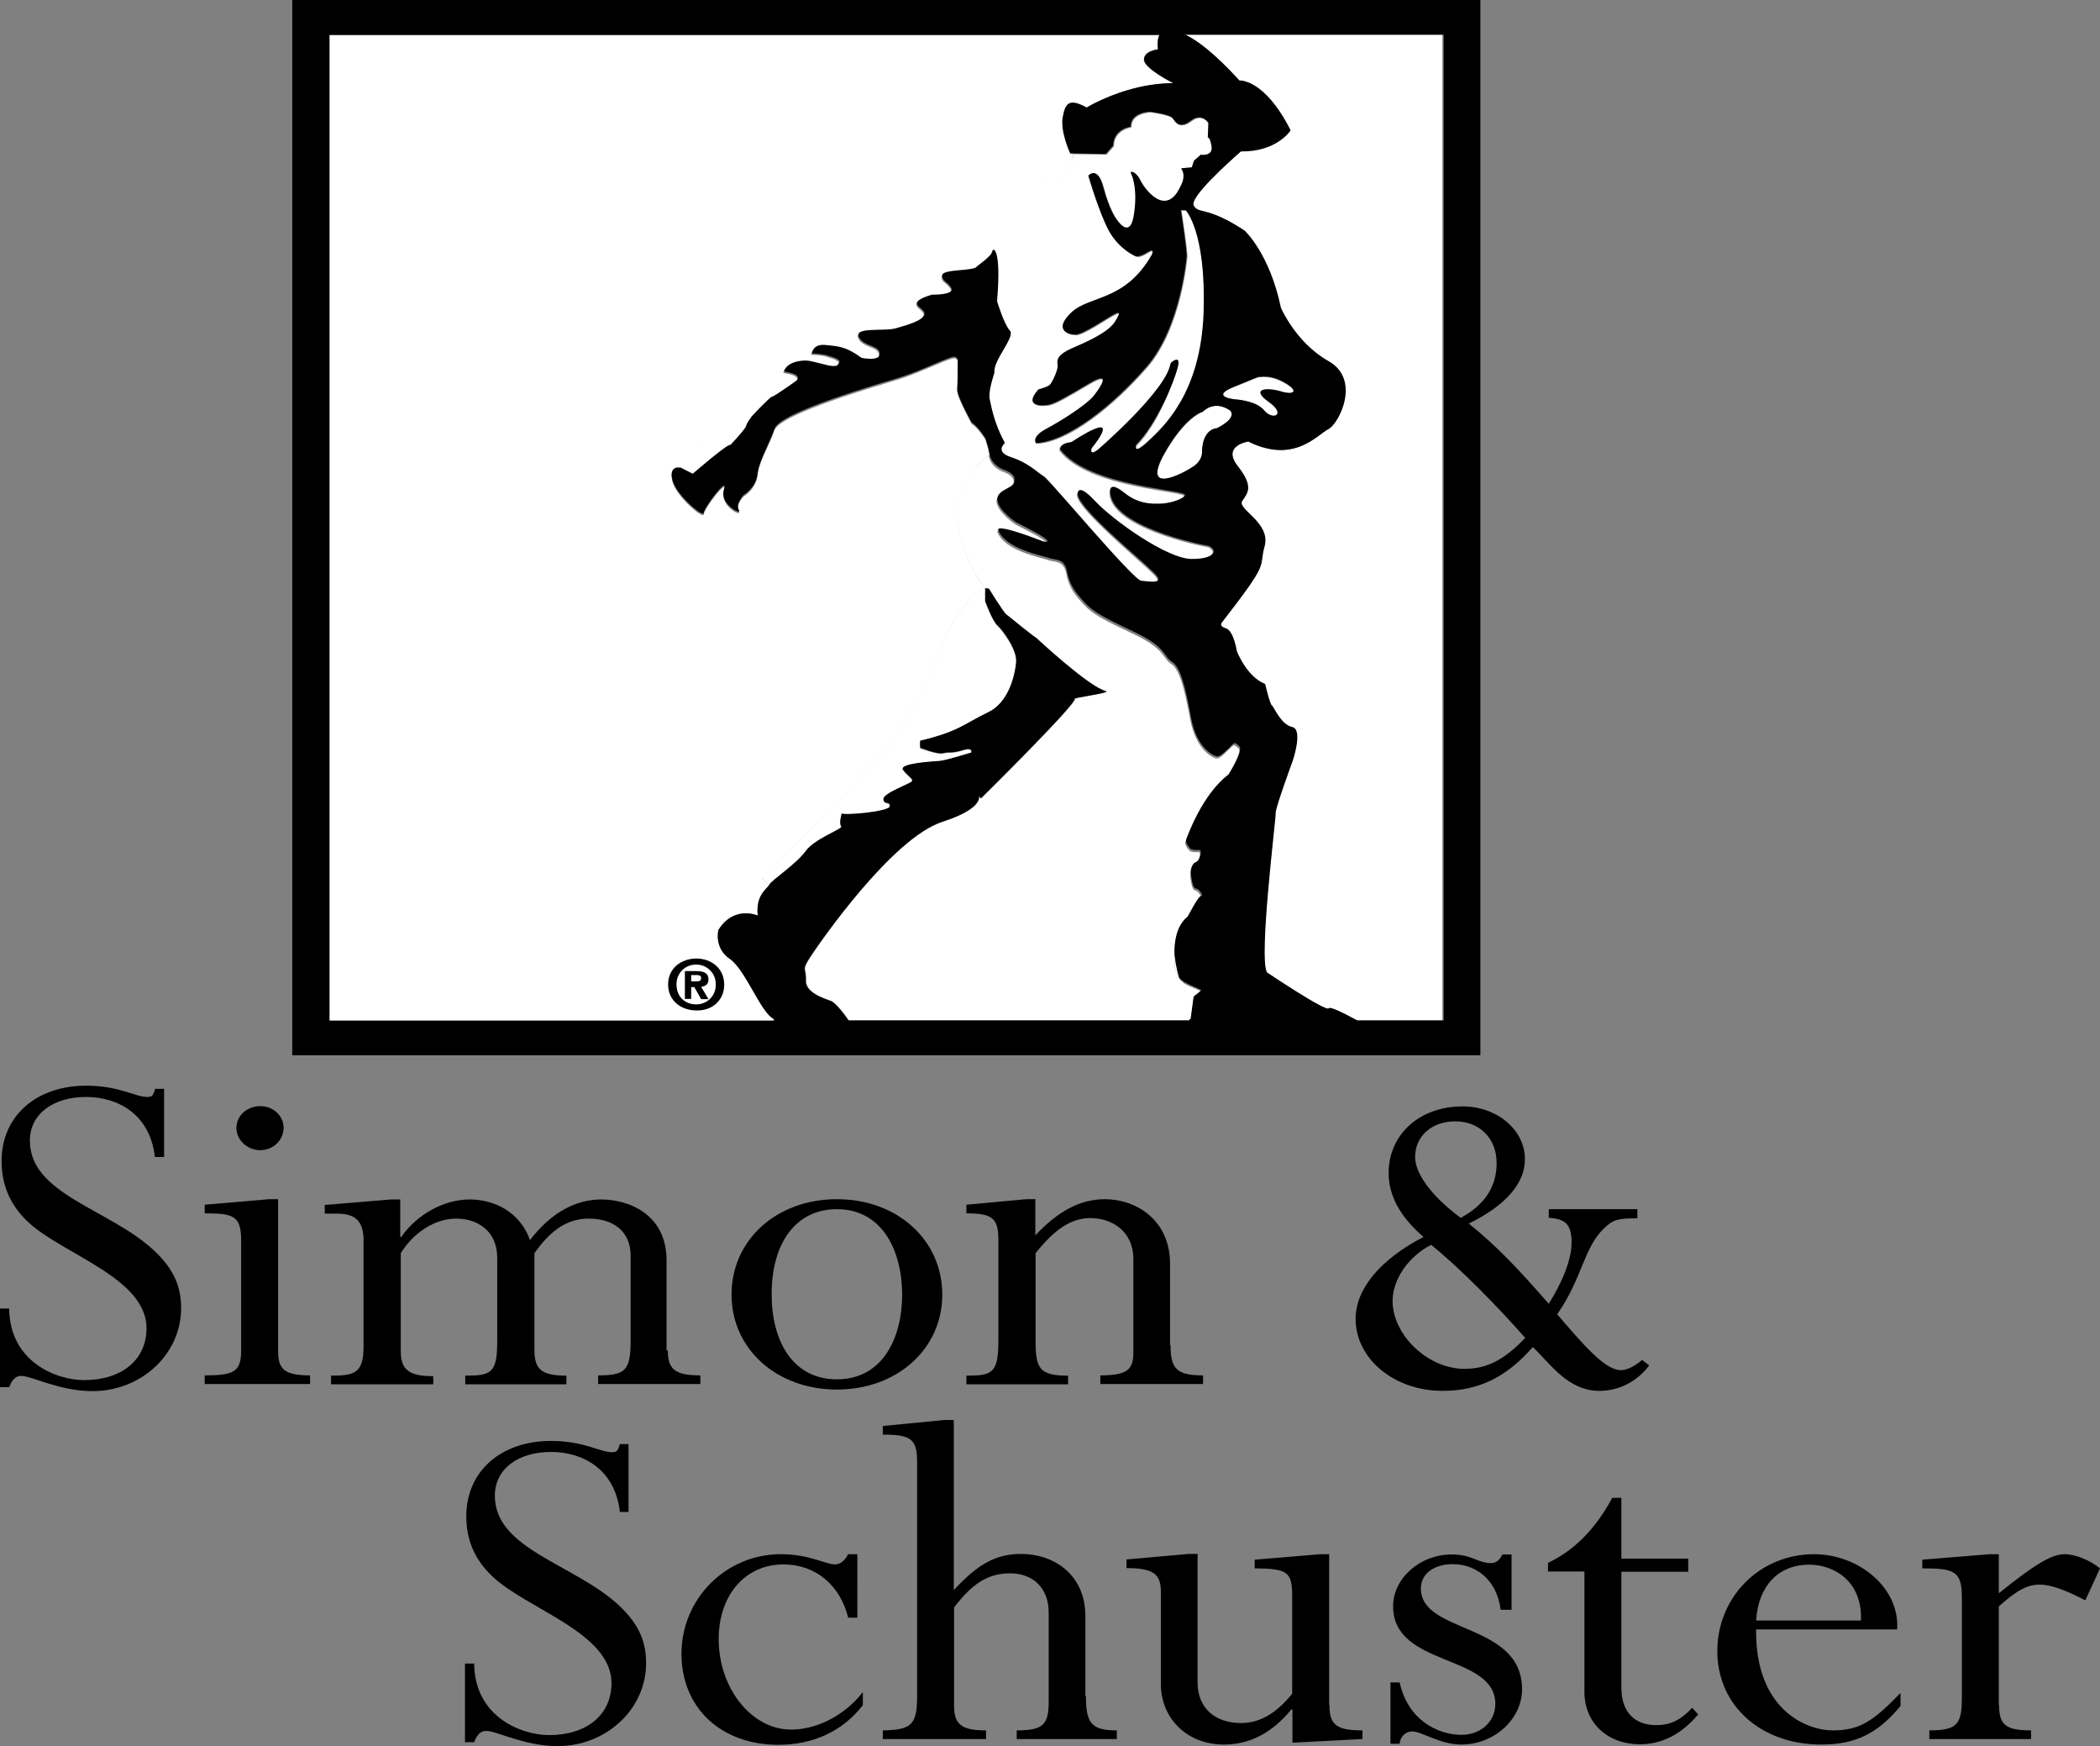 <?xml version="1.0" encoding="utf-8"?>
<!-- Generator: Adobe Illustrator 16.0.0, SVG Export Plug-In . SVG Version: 6.00 Build 0)  -->
<!DOCTYPE svg PUBLIC "-//W3C//DTD SVG 1.1//EN" "http://www.w3.org/Graphics/SVG/1.1/DTD/svg11.dtd">
<svg version="1.1" id="Layer_1" xmlns="http://www.w3.org/2000/svg" xmlns:xlink="http://www.w3.org/1999/xlink" x="0px" y="0px"
	 width="1000px" height="831.254px" viewBox="-194 -19.627 1000 831.254" enable-background="new -194 -19.627 1000 831.254"
	 xml:space="preserve">
<rect x="-194" y="-19.627" width="1000" height="831.254" fill="#808080" stroke="none"/>
<g>
	<g enable-background="new    ">
		<path d="M-115.867,531.171h-4.369c-2.372-20.595-17.848-28.58-32.826-28.58c-15.477,0-26.709,7.985-26.709,20.843
			c0,25.586,37.818,32.449,59.036,52.171c10.359,9.611,12.98,18.349,12.98,27.584c0,21.717-18.846,39.44-42.187,39.44
			c-15.726,0-28.957-7.24-33.949-7.24c-2.621,0-4.368,1.749-5.741,5.369H-194v-37.445h4.368
			c0.25,25.588,22.716,34.074,35.697,34.074c17.848,0,29.706-9.61,29.706-24.712c0-23.963-39.815-35.072-56.416-50.549
			c-8.987-8.489-12.606-18.225-12.606-29.081c0-21.22,16.35-35.824,40.314-35.824c15.727,0,23.34,5.37,28.957,5.37
			c2.372,0,2.87-0.501,3.869-3.872h4.244V531.171z"/>
		<path d="M-61.574,623.283c0,8.489,2.372,11.857,15.227,11.857v4.12h-50.174v-4.12c13.979,0,17.349-1.747,17.349-11.857v-52.42
			c0-11.857-3.87-12.858-17.349-12.858v-4.116l30.579-2.623h4.369V623.283z M-58.953,517.318c0,5.739-4.868,10.608-11.108,10.608
			c-6.24,0-11.358-4.869-11.358-10.608c0-5.866,5.118-10.359,11.358-10.359C-63.82,506.959-58.953,511.576-58.953,517.318z"/>
		<path d="M124.022,623.283c0,8.737,3.121,11.857,15.478,11.857v4.12H90.822v-4.12c12.98,0,15.478-2.371,15.478-16.476V578.1
			c0-11.108-7.739-17.596-19.971-17.596c-9.86,0-17.848,5.117-25.836,16.475v45.932c0,8.986,2.871,12.354,15.227,12.354v4.12H27.543
			v-4.12c12.481,0,15.227-1.246,15.227-16.475v-39.689c0-12.857-9.611-18.597-19.471-18.597c-10.359,0-20.469,6.739-26.46,16.475
			v46.681c0,8.734,3.869,11.857,15.477,11.857v3.868h-48.677v-4.12c10.858,0,15.477-0.998,15.477-13.729v-50.801
			c0-9.482-4.369-12.605-12.731-12.605h-5.74v-4.117l31.577-2.623h4.368v17.849h0.5c7.489-10.856,20.469-17.849,32.576-17.849
			c12.107,0,24.089,6.243,28.708,19.346c9.86-12.854,21.467-19.346,33.949-19.346c12.98,0,31.078,6.992,31.078,28.957v42.937
			H124.022z"/>
		<path d="M204.527,641.88c-28.707,0-50.175-19.346-50.175-45.183c0-26.086,21.468-45.432,50.175-45.432
			c28.707,0,50.175,19.346,50.175,45.432C254.702,622.534,233.234,641.88,204.527,641.88z M204.527,556.011
			c-19.471,0-31.079,15.975-31.079,40.563c0,21.968,9.86,40.44,31.079,40.44c21.718,0,31.078-19.598,31.078-40.44
			C235.48,575.104,225.745,556.011,204.527,556.011z"/>
		<path d="M363.414,620.663c0,11.109,2.621,14.478,15.477,14.478v4.12h-48.928v-4.12c12.482,0,15.728-2.62,15.728-10.608V579.85
			c0-13.731-10.609-19.598-20.469-19.598c-9.112,0-17.1,5.369-26.086,16.727v41.812c0,13.106,1.872,16.475,15.476,16.475v4.12
			h-48.426v-4.12c12.106,0,15.227-0.998,15.227-16.475v-48.179c0-10.359-2.871-12.606-15.227-12.606v-4.116l28.457-2.623h4.368
			v17.224c10.859-11.605,21.468-17.224,33.076-17.224c15.227,0,31.078,10.111,31.078,30.706v38.691H363.414z"/>
		<path d="M585.705,560.376c-9.36,0-11.358,0.5-15.726,4.621c-9.86,9.234-10.359,23.715-22.467,41.063
			c12.481,14.477,22.716,26.586,30.33,26.586c2.871,0,6.489-1.75,10.109-4.869l3.37,2.622c-5.741,7.737-14.479,12.106-23.59,12.106
			c-15.227,0-23.34-12.855-31.827-20.844c-12.481,14.228-25.587,20.844-42.937,20.844c-23.09,0-41.437-15.226-41.437-34.323
			c0-14.229,11.856-28.332,32.326-38.943c-11.108-9.611-16.601-19.595-16.601-30.454c0-18.346,14.729-31.701,35.197-31.701
			c16.602,0,29.706,11.357,29.706,25.089c0,10.856-7.989,21.465-26.71,30.702c13.729,11.109,23.09,21.093,38.066,38.191
			c8.488-13.728,10.86-23.214,10.86-29.08c0-8.486-2.621-11.357-10.86-11.857v-4.117h42.188V560.376L585.705,560.376z
			 M503.328,632.021c10.61,0,18.848-4.12,28.957-14.729c-12.48-14.229-31.078-33.325-44.809-44.31
			c-10.857,5.618-18.347,16.478-18.347,26.838C469.254,616.043,485.979,632.021,503.328,632.021z M501.58,560.128
			c11.609-6.239,17.102-14.978,17.102-26.086c0-11.608-7.988-19.846-19.722-19.846c-11.106,0-19.096,6.991-19.096,16.975
			C479.864,540.281,489.974,551.642,501.58,560.128z"/>
	</g>
	<path fill="#FFFFFF" d="M135.631,206.283L135.631,206.283L135.631,206.283z"/>
	<path fill="#FFFFFF" d="M153.479,436.813c-7.614-5.242-5.367-13.728-5.367-13.728c7.364-11.857,18.722-6.867,18.722-6.867
		c-0.999-9.483,4.119-12.479,5.491-14.602l-0.375-0.376l-3.245-2.871c0,0,53.544-52.419,62.156-64.901
		c8.612-12.605,20.096-34.822,23.34-45.556c3.246-10.609,17.724-28.458,20.843-27.459l0,0c0,0-30.329-38.692,2.123-63.405
		c0-0.249-0.125-0.374-0.125-0.623c-0.25-1.873-1.747-6.616-1.747-6.616s-3.495-5.741-6.616-7.613c0,0-7.114-12.855-6.864-15.851
		c0.25-2.996,0.25-13.729,0.25-13.729s0.249-0.999-1.249-1.623c-1.748-0.749-14.978,6.116-26.086,9.735
		c-10.858,3.37-57.039,16.601-59.91,24.463c-2.746,7.863-7.364,14.979-8.113,21.593c-0.749,6.615-6.615,9.985-6.615,9.985
		s-4.12,4.243-2.248,7.114c1.748,2.871-9.36-2.621-7.114-9.735s-9.611,8.736-9.611,11.108c0,2.621-13.479-8.737-14.977-15.852
		c-1.124-4.618,0.873-5.616,2.496-5.741c3.495-4.618,9.985-12.356,15.602-14.104c8.113-2.621,20.094-19.47,20.094-19.47
		s-1.996-15.602,11.982-26.835c13.979-11.108,39.316-26.835,39.316-26.835l39.315-23.715c0,0,42.687-27.459,52.797-26.335
		c8.361,0.999,9.236-9.486,9.36-12.73h-1.247c0,0-5.118-10.609-3.496-17.6c1.249-6.864,3.496-8.487,11.358-4.243
		c0,0,1.747-1.123,4.868-2.621l0.498-0.998c0,0,9.486-24.339,19.222-31.079H-37.11V466.27h211.558v-0.749
		C168.082,462.401,161.092,441.931,153.479,436.813z"/>
	<polygon fill="#FFFFFF" points="372.4,466.146 373.023,466.146 373.023,465.894 	"/>
	<path fill="#FFFFFF" d="M395.989,18.815c0,0,11.981-0.998,24.339,23.715c0,0-6.365,10.234-23.59,9.984
		c0,0-20.219,17.349-22.465,23.965l2.494,3.868c3.121,1.123,9.112,1.498,21.719,9.861c0,0,11.981,10.857,17.224,36.694
		c0,0,7.114,16.6,22.591,25.337c15.727,8.737,5.118,29.83,0,32.451c-5.117,2.621-16.226,16.85-38.066,5.866
		c0,0-12.732,1.872-5.118,11.607c7.613,9.735,5.118,12.606,2.247,16.601c-2.746,3.993,13.729,10.234,10.607,21.593
		c-2.995,11.108,3.246,5.866-20.343,36.32c0,0-1.748,1.622,1.996,2.87c3.494,1.124,5.118,10.859,5.118,10.859
		s4.617,12.106,13.479,15.602c0,0,2.247,9.735,3.246,10.234c0.999,0.749,4.369,8.986,9.611,10.235
		c5.365,1.123,0.248,16.1,0.248,16.1s-8.361,22.717-8.111,24.838c0.248,2.123-8.113,69.022-4.119,75.887
		c0,0,28.208,18.97,29.455,17.1c0.75-0.998,7.489,2.37,13.48,5.742h40.813V-3.026H369.779
		C375.645-0.405,384.008,5.71,395.989,18.815z"/>
	<path fill="#FFFFFF" d="M367.407,445.923c-1.247-1.746-2.621-5.242-2.12-11.605v-0.124c0-1.498,0-6.867,2.246-11.609
		c-0.126-5.366-1.748-62.905,4.617-70.02c0,0-2.745-12.606-11.357-20.594c-8.613-7.988-27.959-21.842-28.083-22.092
		c-2.621,0.999-15.103,2.62-14.729,3.12c0.749,2.621-44.683,47.429-44.683,47.429c-3.495-3.494,5.867,3.37-18.223,11.108
		c-24.089,7.613-58.911,57.788-63.155,64.527c-4.369,6.615-1.748,4.993-1.998,10.86c-0.499,5.866,8.612,8.737,11.982,9.983
		c2.496,1.125,6.615,6.615,8.363,9.238h162.38l-3.494-18.349C368.156,447.172,367.657,446.548,367.407,445.923z"/>
	<path fill="#FFFFFF" d="M277.168,169.964v-0.375C277.168,169.714,277.168,169.839,277.168,169.964z"/>
	<path fill="#FFFFFF" d="M328.716,28.052l-0.499,0.998c6.99-3.37,20.844-8.986,36.445-8.986c0,0-13.729-6.864-13.979-11.108
		c-0.249-4.244,6.615-4.992,6.615-4.992s-0.499-4.619,0.749-6.865h-10.234C338.202,3.713,328.716,28.052,328.716,28.052z"/>
	<path fill="#FFFFFF" d="M307.373,66.244c-10.11-1.124-52.796,26.335-52.796,26.335l-39.316,23.715c0,0-25.337,15.602-39.315,26.835
		c-13.979,11.108-11.982,26.835-11.982,26.835s-11.981,16.85-20.095,19.471c-5.616,1.872-12.107,9.61-15.602,14.104
		c0.874-0.125,1.623,0.125,1.623,0.125l5.617,2.871l0,0c0,0,16.974-14.728,17.973-13.729c0,0,7.613-8.113,7.613-9.236
		c0-1.124,2.247-3.744,2.247-3.994c0-0.249,9.111-9.735,9.86-9.735c0.998,0,11.981-7.863,11.981-7.863s1.748-1.872-1.996-3.12
		c-3.495-1.124-5.367-0.25-3.246-2.871c1.997-2.62,6.615-3.369,9.361-3.369c2.745,0,10.359,2.621,12.73,2.621
		c2.247,0,2.247,0,3.246-1.623c0.998-1.623-4.119-2.87-5.617-3.37c-1.747-0.749-7.363-0.998-7.363-0.998s0.249-4.743,6.614-3.994
		c6.366,0.749,9.86,0.998,16.975,6.115c0,0,9.111,1.872,8.612-2.121c-0.25-3.994-7.614-3.12-9.86-7.863
		c-2.246-4.743,11.732-2.621,17.225-3.994c5.616-1.623,13.479-3.744,13.979-6.864c0.749-3.121-10.359-4.993,3.495-9.236
		c0,0,10.858,0.249,9.361-3.121c-1.747-3.37-4.368-3.12-4.368-6.115c0-3.121,15.726-1.873,16.475-4.244c0,0,7.364-5.242,7.364-7.114
		s4.618-2.621,2.247,23.715c0,0,3.246,11.108,6.116,13.979c2.746,2.87-8.113,13.979-7.364,19.971c0,0-2.621,7.863-2.371,11.357
		v0.375c0,0.124,0,0.249,0,0.374c0.749,3.121,1.997,11.857,7.363,21.344c0,0-5.117,4.243,2.996,6.864
		c8.113,2.621,11.982,6.864,15.727,9.235c3.495,2.622,42.311,49.302,46.181,49.551c3.494,0.25,12.482,2.122,5.616-4.243
		c-6.615-6.615-34.448-29.456-35.82-36.695c0,0-0.749-6.615,8.111,2.871c8.613,9.236,34.448,27.708,46.182,27.708
		c11.731,0,10.36-4.243,10.36-4.243s-1-1.872-2.996-2.122c-1.998-0.249-47.18-9.236-46.182-26.336c0,0-0.248-4.243,6.615,1.124
		c7.114,5.741,13.479,5.242,16.975,5.242c3.494,0,10.36-1.623,11.982-3.994c1.748-2.621-45.682-3.744-59.411-21.842
		c0,0-0.749-2.871,5.366-3.495c0,0,25.837-17.599,9.611,2.87c0,0-1.248,4.244,3.245,0.5c0,0,32.7-28.208,34.448-41.063
		c0,0,5.118-4.743,3.246,2.371s-9.236,26.46-19.098,36.445c0,0-1.748,5.242,5.617-1.622c7.363-6.865,25.338-22.966,26.585-61.658
		c1.247-38.691-8.611-48.553-8.611-48.553h-2.247c0,0,3.244,20.845,2.746,22.343c0,0-2.746,33.449-18.973,52.172
		c-16.226,18.721-37.818,35.82-52.795,36.444c0,0-2.247-2.871,4.618-6.615c7.113-3.744,19.595-11.606,23.089-16.1
		c3.496-4.494,8.113-11.857-2.246-5.742c-10.358,6.116-16.475,9.735-19.595,10.235c-2.996,0.498-11.982,0.998-4.618-7.364
		c0,0,4.12-0.999,5.368-2.122s4.367-7.613,3.744-9.735c-0.5-2.371,0.249-4.743,6.615-7.614c6.365-2.87,17.475-7.613,20.844-12.979
		c3.244-5.492,1.248-4.244-1.748-2.622c-2.995,1.623-13.729,8.987-17.223,8.987c-3.496,0-10.61-2.122-1.998-10.484
		c8.611-8.237,25.586-5.242,38.316-27.459c0,0,1.748-3.744-2.246-1.124c-4.119,2.622-5.616,1.623-5.616,1.623
		s-7.613-3.12-12.48-11.857c-4.868-8.736-9.861-26.335-9.861-26.335s4.369-5.242,7.114,5.491
		c2.747,10.609,6.117,14.979,6.117,14.979s6.365,10.234,8.361-1.124c1.998-11.607-0.248-18.473-1.248-20.345
		c-0.748-1.622,2.247-1.123,4.369,3.121c1.996,4.243,12.48,17.973,19.221,2.87c0,0,2.994-4.742,0.25-8.486l5.117-0.5l0.999-3.12
		l3.244-2.871c0,0,6.116,0.999,5.117-4.243s-1.747-3.744-1.747-3.744l0.25-7.115c0,0-2.996-5.242-8.361-1.123
		c-5.369,3.994-7.365,0.749-8.614-1.123c-1.247-1.872-10.858-3.121-10.858-3.121s-9.36,0.25-9.11,7.115c0,0-8.363,1.123-8.363,8.986
		l-3.494,3.994l-15.728-0.25C316.734,56.759,315.861,67.243,307.373,66.244z"/>
	<path fill="#FFFFFF" d="M374.146,78.101c0.625,1.249,1.374,1.748,2.621,2.247l-2.494-3.868
		C374.022,77.103,374.022,77.603,374.146,78.101z"/>
	<path fill="#FFFFFF" d="M374.396,455.534c0,0,2.748-2.119,3.496-2.868c0.873-0.625-5.866-2.374-9.111-4.869l3.494,18.349l0,0
		l0.624-0.252L374.396,455.534z"/>
	<path fill="#FFFFFF" d="M367.407,445.923v-0.124c-0.997-3.244-1.996-9.11-1.996-11.481
		C364.786,440.681,366.16,444.177,367.407,445.923z"/>
	<path fill="#FFFFFF" d="M274.922,260.328L274.922,260.328c-2.996-0.999-17.474,16.85-20.844,27.458
		c-3.245,10.609-14.728,32.951-23.339,45.558c-8.613,12.605-62.157,64.901-62.157,64.901l3.246,2.871l0.375,0.376l0.124-0.128
		c1.249-2.118,12.98-9.733,17.225-15.6c4.368-5.866,18.223-10.608,16.974-11.857c-1.248-1.372,0.25-6.115,0.25-6.115
		c0.499,1.123,22.591-0.749,22.841-3.37c0.25-2.621-2.746-0.499-2.996-3.37c-0.499-2.871,12.73-7.364,13.479-8.487
		c0.998-1.123-1.747-2.371-4.119-5.492c-2.247-3.119,14.478-3.993,17.474-4.243s14.978-3.994,14.978-3.994s0.998-2.87-4.119-1.123
		c-5.367,1.623-6.116,0.749-9.112,1.373c-3.245,0.749-10.359-2.371-10.858-2.371s-0.25-3.495-0.25-3.495
		c18.722-4.493,20.844-8.113,32.701-13.729c11.732-5.866,12.98-23.465,12.98-23.465c0.749-5.866-6.366-15.352-8.862-17.724
		c-2.497-2.371-5.867-11.607-5.867-11.607v-6.115l1.748,0.249c0,0,6.865,11.108,8.112,12.106
		c2.247,1.873,13.729,11.108,14.479,11.358c0,0,25.088,23.465,33.201,25.337c0.498,0.125,0.248,0.25-0.25,0.5
		c0.25,0.124,19.596,13.979,28.082,22.092c8.613,8.112,11.358,20.594,11.358,20.594c-6.241,6.989-4.743,64.652-4.618,70.019
		c0.873-1.995,2.247-3.744,4.119-5.242c0,0,5.116-9.983,6.365-9.735c1.248,0.252-0.999-3.119-1.998-3.368
		c-0.997-0.251-1.996-0.251-2.745-5.866c-0.749-5.742,1.748-6.616,2.247-6.865c0.748-0.249,1.996-1.872,2.246-4.244
		c0.25-2.621-1.248-0.749-4.617-1.872c0,0-2.996-2.621-2.247-4.742c0.749-2.122,7.613-21.343,20.095-30.829
		c0,0,7.364-11.607,5.118-13.479c-2.247-1.872-1.748-2.122-5.118,1.123c-3.245,3.37-4.369,3.744-5.367,3.744
		s-9.611-3.37-12.48-18.472c-2.747-14.979-5.118-23.964-9.112-26.585c-4.118-2.621-2.745-6.865-16.974-13.729
		c-14.479-6.865-20.345-9.735-24.59-14.479c-4.367-4.743-7.113-8.113-8.361-14.728c-1.249-6.615-5.616-5.243-9.112-6.615
		c-3.245-1.124-20.095-4.244-23.589-12.98c0,0-3.246-4.244,21.342,5.241c0,0,9.61,2.122-12.73-8.986c0,0-8.612-5.741-9.111-10.858
		c-0.25-5.242,8.612-5.242,8.112-9.236c0,0,0.999-2.871-4.867-4.992c-5.242-1.997-6.615-5.616-6.989-7.738
		C244.592,221.636,274.922,260.328,274.922,260.328z"/>
	<path fill="#FFFFFF" d="M393.993,170.587c0,0,10.109,0.5,13.978,5.242c4.121,4.993,10.86,2.122,2.248-3.993
		c-8.613-6.116-1.747-7.114,5.367-4.993c6.863,2.123,8.861-0.249,2.246-3.993c-6.615-3.745-10.609-2.871-11.981-2.871
		c-1.249,0-2.247,0.749-12.98,4.992C382.26,169.34,393.993,170.587,393.993,170.587z"/>
	<path fill="#FFFFFF" d="M391.621,175.705c-7.613-5.242-12.73,0.749-12.73,0.749s-8.612,2.121-18.972,21.094
		c-9.859,18.721,9.86,8.112,14.478,4.991c4.868-3.369,4.119-7.613,4.119-7.613c0.5-10.609,7.114-10.609,7.114-10.609
		C395.989,178.825,391.621,175.705,391.621,175.705z"/>
	<g>
		<g>
			<path d="M-54.834-19.627v502.371h565.777V-19.627H-54.834z M372.4,466.146L372.4,466.146H210.019
				c-1.872-2.623-5.866-8.113-8.362-9.238c-3.245-1.122-12.481-3.993-11.981-9.983c0.249-5.867-2.247-4.245,1.996-10.86
				c4.369-6.615,39.067-56.914,63.155-64.527c24.089-7.863,14.729-14.728,18.224-11.108c0,0,45.433-44.808,44.683-47.429
				c-0.374-0.374,12.106-2.121,14.728-3.12c0.5-0.25,0.749-0.375,0.25-0.499c-8.113-1.872-33.2-25.338-33.2-25.338
				c-0.749-0.249-12.232-9.485-14.479-11.357c-1.248-0.998-8.113-12.106-8.113-12.106l-1.747-0.25v6.115
				c0,0,3.245,9.236,5.867,11.608c2.621,2.371,9.61,11.857,8.861,17.723c0,0-1.248,17.599-12.981,23.466
				c-11.981,5.741-13.979,9.235-32.701,13.729c0,0-0.25,3.494,0.25,3.494c0.499,0,7.613,3.12,10.858,2.371
				c2.996-0.749,3.745,0.25,9.111-1.372c5.118-1.623,4.119,1.123,4.119,1.123s-11.981,3.744-14.977,3.993
				c-2.995,0.25-19.845,1.124-17.474,4.244c2.247,3.12,5.117,4.243,4.119,5.492c-0.749,1.123-13.979,5.741-13.48,8.486
				c0.25,2.871,3.246,0.749,2.996,3.371c-0.25,2.621-22.342,4.493-22.841,3.369c0,0-1.498,4.743-0.25,6.116
				c1.249,1.123-12.731,5.866-16.974,11.856c-4.244,5.992-15.976,13.731-17.225,15.978l-0.125,0.124
				c-1.373,2.123-6.49,4.994-5.491,14.602c0,0-11.358-4.99-18.722,6.867c0,0-2.247,8.485,5.367,13.728
				c7.613,5.242,14.728,25.589,21.093,28.708v0.749H-37.11V-3.026h385.048h10.233c-1.372,2.246-0.749,6.864-0.749,6.864
				s-6.863,0.749-6.613,4.993c0.248,4.242,13.978,11.107,13.978,11.107c-15.726,0-29.455,5.617-36.444,8.987
				c-3.12,1.497-4.868,2.621-4.868,2.621c-7.862-4.244-10.109-2.621-11.358,4.243c-1.498,6.865,3.496,17.598,3.496,17.598h1.247
				l15.728,0.251l3.494-3.995c0-7.862,8.363-8.986,8.363-8.986c-0.25-6.864,9.11-7.114,9.11-7.114s9.61,1.123,10.858,3.12
				c1.249,1.872,3.245,5.243,8.611,1.123c5.368-3.993,8.363,1.124,8.363,1.124l-0.25,7.114c0,0,0.749-1.373,1.748,3.744
				c0.999,5.242-5.117,4.244-5.117,4.244l-3.246,2.87l-0.998,3.121l-5.117,0.499c2.745,3.744-0.25,8.487-0.25,8.487
				c-6.864,15.227-17.224,1.373-19.221-2.871c-1.997-4.243-5.117-4.743-4.368-3.12c0.997,1.872,3.245,8.736,1.247,20.345
				c-1.996,11.357-8.361,1.123-8.361,1.123s-3.245-4.243-6.116-14.978c-2.745-10.609-7.114-5.492-7.114-5.492
				s5.117,17.599,9.861,26.336c4.867,8.736,12.48,11.857,12.48,11.857s1.497,0.999,5.615-1.623c4.119-2.621,2.247,1.123,2.247,1.123
				c-12.73,22.343-29.706,19.222-38.317,27.459c-8.611,8.238-1.498,10.485,1.998,10.485c3.494,0,14.229-7.364,17.224-8.987
				s5.118-2.87,1.748,2.622c-3.246,5.491-14.479,10.233-20.845,12.979c-6.365,2.871-7.115,5.242-6.614,7.613
				c0.499,2.122-2.497,8.487-3.745,9.736c-1.249,1.123-5.367,2.121-5.367,2.121c-7.363,8.237,1.498,7.863,4.618,7.364
				c2.996-0.499,9.111-3.994,19.595-10.234c10.36-6.116,5.867,1.123,2.247,5.741c-3.494,4.493-15.976,12.356-23.09,16.101
				c-6.864,3.744-4.618,6.615-4.618,6.615c14.977-0.749,36.57-17.724,52.795-36.445c16.227-18.722,18.972-52.172,18.972-52.172
				c0.498-1.373-2.745-22.342-2.745-22.342h2.246c0,0,9.859,9.985,8.612,48.553c-1.25,38.691-19.222,54.793-26.586,61.657
				c-7.364,6.865-5.616,1.623-5.616,1.623c9.86-9.985,17.974-29.581,19.846-36.695s-3.245-2.372-3.245-2.372
				c-1.748,12.856-34.449,41.063-34.449,41.063c-4.617,3.745-3.245-0.498-3.245-0.498c16.226-20.346-9.61-2.871-9.61-2.871
				c-6.115,0.748-5.367,3.494-5.367,3.494c13.729,17.974,61.159,19.222,59.411,21.843c-1.497,2.371-8.363,3.994-11.981,3.994
				c-3.496,0-9.861,0.499-16.975-5.242c-6.864-5.492-6.615-1.123-6.615-1.123c-0.998,17.099,44.184,26.085,46.182,26.335
				c1.996,0.25,2.995,2.122,2.995,2.122s1.247,4.243-10.36,4.243c-11.732,0-37.568-18.472-46.182-27.708
				c-8.859-9.485-8.111-2.871-8.111-2.871c1.248,7.364,29.205,30.08,35.82,36.695c6.864,6.365-1.996,4.493-5.615,4.244
				c-3.745-0.251-42.687-46.931-46.182-49.552c-3.744-2.371-7.614-6.615-15.727-9.236c-8.112-2.62-2.996-6.864-2.996-6.864
				c-5.367-9.485-6.615-18.223-7.363-21.343c0-0.125,0-0.25,0-0.375c0-0.124,0-0.249,0-0.374c-0.25-3.494,2.371-11.358,2.371-11.358
				c-0.749-5.865,10.11-17.099,7.364-19.97s-6.116-13.979-6.116-13.979c2.247-26.335-2.247-25.586-2.247-23.714
				s-7.364,7.114-7.364,7.114c-0.749,2.372-16.475,1.123-16.475,4.244c0,3.12,2.496,2.87,4.368,6.115
				c1.498,3.37-9.361,3.121-9.361,3.121c-13.979,4.243-2.746,6.115-3.495,9.235c-0.5,3.12-8.362,5.243-13.979,6.865
				c-5.617,1.373-19.596-0.749-17.225,3.994c2.247,4.742,9.611,3.744,9.86,7.862c0.5,3.995-8.612,2.123-8.612,2.123
				c-7.115-5.243-10.609-5.492-16.975-6.116c-6.365-0.75-6.615,3.993-6.615,3.993s5.617,0.251,7.364,0.999
				c1.498,0.499,6.615,1.622,5.617,3.37c-0.999,1.622-0.999,1.622-3.245,1.622s-9.86-2.621-12.73-2.621
				c-2.746,0-7.364,0.749-9.361,3.37c-1.998,2.621-0.25,1.623,3.245,2.871c3.745,1.123,1.997,3.12,1.997,3.12
				s-10.858,7.863-11.981,7.863c-0.749,0-9.86,9.485-9.86,9.735s-2.247,2.871-2.247,3.994s-7.613,9.236-7.613,9.236
				c-0.999-0.999-17.974,13.729-17.974,13.729l0,0l0,0l-5.616-2.87c0,0-0.749-0.125-1.623-0.125
				c-1.623,0.125-3.619,1.248-2.496,5.741c1.498,7.115,14.977,18.473,14.977,15.852c0-2.371,11.982-18.224,9.611-11.108
				c-2.247,7.114,8.862,12.606,7.114,9.735c-1.747-2.87,2.247-7.114,2.247-7.114s5.866-3.37,6.615-9.985
				c0.749-6.614,5.367-13.729,8.113-21.592c2.746-7.863,48.926-21.094,59.91-24.464c11.108-3.495,24.339-10.484,26.086-9.735
				c1.498,0.749,1.248,1.623,1.248,1.623s0,10.608-0.249,13.729c-0.25,3.119,6.864,15.851,6.864,15.851
				c2.996,1.872,6.616,7.614,6.616,7.614s1.498,4.742,1.747,6.615c0,0.124,0.125,0.374,0.125,0.623
				c0.375,2.122,1.747,5.742,6.989,7.738c5.867,2.122,4.868,4.992,4.868,4.992c0.5,3.995-8.362,3.995-8.112,9.236
				c0.5,5.242,9.111,10.859,9.111,10.859c22.341,11.108,12.73,8.986,12.73,8.986c-24.588-9.485-21.342-5.242-21.342-5.242
				c3.494,8.737,20.344,11.857,23.589,12.981c3.495,1.372,7.862,0,9.112,6.614c1.247,6.615,4.118,9.985,8.361,14.728
				c4.369,4.743,10.111,7.614,24.588,14.479c14.229,6.864,12.98,11.108,16.975,13.729c4.119,2.621,6.365,11.607,9.112,26.585
				c2.745,15.227,11.357,18.473,12.48,18.473c0.999,0,1.998-0.5,5.368-3.744c3.244-3.37,2.745-3.121,5.117-1.123
				c2.246,1.872-5.117,13.479-5.117,13.479c-12.482,9.486-19.222,28.708-20.095,30.829c-0.749,2.122,2.246,4.743,2.246,4.743
				c3.244,1.123,4.868-0.749,4.618,1.872c-0.251,2.372-1.498,3.994-2.247,4.244c-0.499,0.249-2.995,1.123-2.247,6.862
				c0.749,5.742,1.748,5.742,2.746,5.867c0.998,0.252,3.245,3.495,1.998,3.371c-1.25-0.248-6.365,9.735-6.365,9.735
				c-1.873,1.497-3.121,3.244-4.119,5.242c-2.246,4.741-2.246,10.11-2.246,11.608v0.124c0,2.495,0.997,8.237,1.996,11.481v0.124
				c0.25,0.625,0.748,1.249,1.498,1.874c3.245,2.495,9.86,4.369,9.111,4.866c-0.748,0.752-3.496,2.871-3.496,2.871l-1.373,10.483
				v0.252H372.4V466.146z M410.219,171.711c8.612,6.115,1.747,8.986-2.248,3.994c-3.744-4.743-13.978-5.242-13.978-5.242
				s-11.733-1.123-0.999-5.741c10.609-4.244,11.732-4.992,12.98-4.992s5.368-0.999,11.982,2.87c6.615,3.745,4.618,6.115-2.247,3.994
				C408.472,164.597,401.605,165.596,410.219,171.711z M391.621,175.705c0,0,4.368,3.12-6.115,8.487c0,0-6.615,0-7.114,10.609
				c0,0,0.749,4.243-4.118,7.613c-4.619,3.12-24.34,13.729-14.479-4.992c10.359-18.972,18.971-21.094,18.971-21.094
				S384.008,170.587,391.621,175.705z M493.095,466.146h-40.813c-5.991-3.247-12.857-6.74-13.479-5.742
				c-1.249,1.87-29.457-17.1-29.457-17.1c-4.118-6.864,4.368-73.764,4.118-75.887c-0.248-2.121,8.113-24.838,8.113-24.838
				s5.117-14.977-0.25-16.1c-5.366-1.124-8.611-9.486-9.609-10.235c-0.999-0.499-3.245-10.234-3.245-10.234
				c-8.862-3.495-13.479-15.602-13.479-15.602s-1.498-9.735-5.117-10.859c-3.744-1.123-1.998-2.87-1.998-2.87
				c23.59-30.33,17.225-25.088,20.344-36.32c2.996-11.358-13.479-17.6-10.607-21.593c2.745-3.994,5.366-6.865-2.246-16.601
				c-7.615-9.735,5.115-11.607,5.115-11.607c21.843,10.858,32.951-3.37,38.068-5.866c5.118-2.621,15.727-23.714,0-32.451
				c-15.477-8.737-22.591-25.337-22.591-25.337c-5.366-25.837-17.224-36.694-17.224-36.694c-12.732-8.488-18.597-8.862-21.719-9.861
				c-1.247-0.374-1.996-0.998-2.621-2.247c-0.25-0.374-0.123-0.998,0.125-1.746c2.372-6.616,22.467-23.965,22.467-23.965
				c17.224,0.25,23.589-9.985,23.589-9.985C408.098,17.691,396.24,18.69,396.24,18.69C384.258,5.585,376.02-0.53,370.402-3.151
				h123.066v469.297H493.095z"/>
		</g>
	</g>
	<path d="M135.131,447.921v-3.368h1.997c1.249,0,2.746,0,2.746,1.37c0,1.374-0.749,1.625-2.247,1.625h-2.497V447.921
		L135.131,447.921z M135.131,450.292h1.498l3.246,5.742h3.494l-3.494-5.866c1.747-0.249,3.494-0.998,3.494-3.496
		c0-3.12-2.247-3.993-5.866-3.993h-5.367v13.231h2.996v-5.494l0,0V450.292z M150.858,449.046c0-7.864-6.366-12.357-13.231-12.357
		c-7.114,0-13.479,4.493-13.479,12.357c0,7.861,6.365,12.354,13.479,12.354C144.492,461.652,150.858,457.159,150.858,449.046z
		 M146.863,449.046c0,5.739-4.368,9.483-9.36,9.483l0,0c-5.367,0-9.361-3.744-9.361-9.483c0-5.742,4.369-9.486,9.361-9.486
		S146.863,443.428,146.863,449.046z"/>
	<g enable-background="new    ">
		<path d="M105.551,700.169h-4.369c-2.372-20.595-17.848-28.584-32.826-28.584c-15.477,0-26.709,7.989-26.709,20.844
			c0,25.589,37.818,32.452,59.037,52.171c10.359,9.611,12.98,18.349,12.98,27.587c0,21.717-18.846,39.44-42.187,39.44
			c-15.726,0-28.957-7.24-33.949-7.24c-2.621,0-4.368,1.746-5.741,5.366h-4.369v-37.442h4.369
			c0.25,25.585,22.715,34.074,35.696,34.074c17.848,0,29.706-9.61,29.706-24.715c0-23.964-39.816-35.072-56.416-50.55
			c-9.111-8.485-12.731-18.096-12.731-28.956c0-21.217,16.351-35.82,40.314-35.82c15.727,0,23.34,5.366,28.957,5.366
			c2.372,0,2.871-0.497,3.87-3.869h4.119v32.328H105.551z"/>
		<path d="M214.263,750.467h-4.368c-3.869-15.475-15.478-25.337-30.829-25.337c-18.098,0-30.829,14.479-30.829,35.572
			c0,23.466,15.726,43.061,34.448,43.061c11.109,0,24.588-5.615,34.199-17.849v6.239c-9.86,12.606-23.839,18.849-40.314,18.849
			c-27.208,0-46.056-17.6-46.056-43.309c0-26.337,21.218-47.43,47.304-47.43c13.729,0,21.218,4.866,25.836,4.866
			c2.372,0,4.618-1.746,6.241-4.866h4.368V750.467z"/>
		<path d="M323.1,787.66c0,13.106,2.621,16.479,14.729,16.479v4.117h-47.679v-4.117c12.481,0,15.227-2.623,15.227-13.731v-42.436
			c0-11.357-7.239-18.598-18.348-18.598c-10.359,0-17.848,4.618-26.71,16.227v46.929c0,8.986,3.869,11.609,15.228,11.609v4.117
			h-49.177v-4.117c13.729-0.252,16.351-2.623,16.351-16.479V676.203c0-11.108-3.37-12.855-16.351-12.855v-4.117l29.456-2.871h4.368
			v81.004c11.608-12.606,20.22-17.224,32.077-17.224c15.228,0,30.579,9.483,30.579,29.705v37.815H323.1z"/>
		<path d="M439.051,792.029c0,9.486,3.369,12.109,15.725,12.109v4.117l-33.323,1.746v-15.851h-0.501
			c-9.109,11.108-19.72,16.727-32.076,16.727c-18.098,0-30.08-12.857-30.08-28.832v-43.81c0-8.237-3.119-11.357-16.35-11.357v-4.12
			l29.455-2.619h4.369v61.157c0,12.105,8.237,19.346,20.719,19.346c8.862,0,16.85-4.617,24.338-13.979v-46.181
			c0-11.856-2.121-13.354-17.848-13.479v-4.121l31.078-2.619h4.369v71.766H439.051z"/>
		<path d="M520.554,746.474c-1.872-14.229-11.857-21.468-22.718-21.468c-9.109,0-15.227,4.617-15.227,11.608
			c0,21.717,48.178,15.975,48.178,47.927c0,14.228-13.229,26.337-28.956,26.337c-10.109,0-18.847-6.242-23.341-6.242
			c-3.369,0-5.74,2.622-5.99,5.866h-4.369v-29.205h4.369c3.87,17.849,18.098,24.961,29.455,24.961
			c9.112,0,16.102-6.239,16.102-14.726c0-23.967-48.676-17.352-48.676-46.432c0-13.355,12.73-24.713,27.957-24.713
			c9.611,0,12.482,4.117,18.597,4.117c2.372,0,4.119-1.246,5.492-4.117h4.369v26.335h-5.242V746.474z"/>
		<path d="M578.091,722.386h31.828v6.24h-31.828v55.166c0,11.857,6.491,17.848,16.601,17.848c6.74,0,11.607-2.37,17.1-8.237
			l2.871,3.12c-7.988,9.486-17.35,14.231-27.709,14.231c-15.476,0-26.46-10.111-26.46-24.964v-57.289h-17.35v-4.12
			c12.481-5.866,22.718-16.226,30.58-30.951h4.367V722.386z"/>
		<path d="M642.245,755.96c-0.499,38.44,24.089,48.179,36.445,48.179c12.731,0,19.097-4.12,32.327-17.849v6.239
			c-11.109,13.355-21.717,18.349-37.817,18.349c-28.708,0-49.426-18.597-49.426-44.434s20.219-46.181,46.056-46.181
			c21.218,0,40.938,15.975,39.564,35.821h-67.149V755.96z M692.172,751.84c0.748-18.846-12.98-26.586-24.59-26.586
			c-15.227,0-24.338,10.611-25.337,26.586H692.172z"/>
		<path d="M757.947,792.029c0,9.486,3.12,12.109,15.228,12.109v4.117h-48.429v-4.117c13.98,0,15.478-3.372,15.478-16.479v-46.677
			c0-12.606-3.37-13.979-18.847-13.979v-4.121l32.078-2.619h4.367v18.597c17.099-13.73,25.088-18.597,31.328-18.597
			c5.117,0,12.106,2.871,16.85,6.74l-6.99,15.226c-7.488-3.869-15.476-7.489-21.717-7.489c-5.99,0-11.107,2.871-19.471,10.36v46.929
			H757.947z"/>
	</g>
</g>
</svg>
